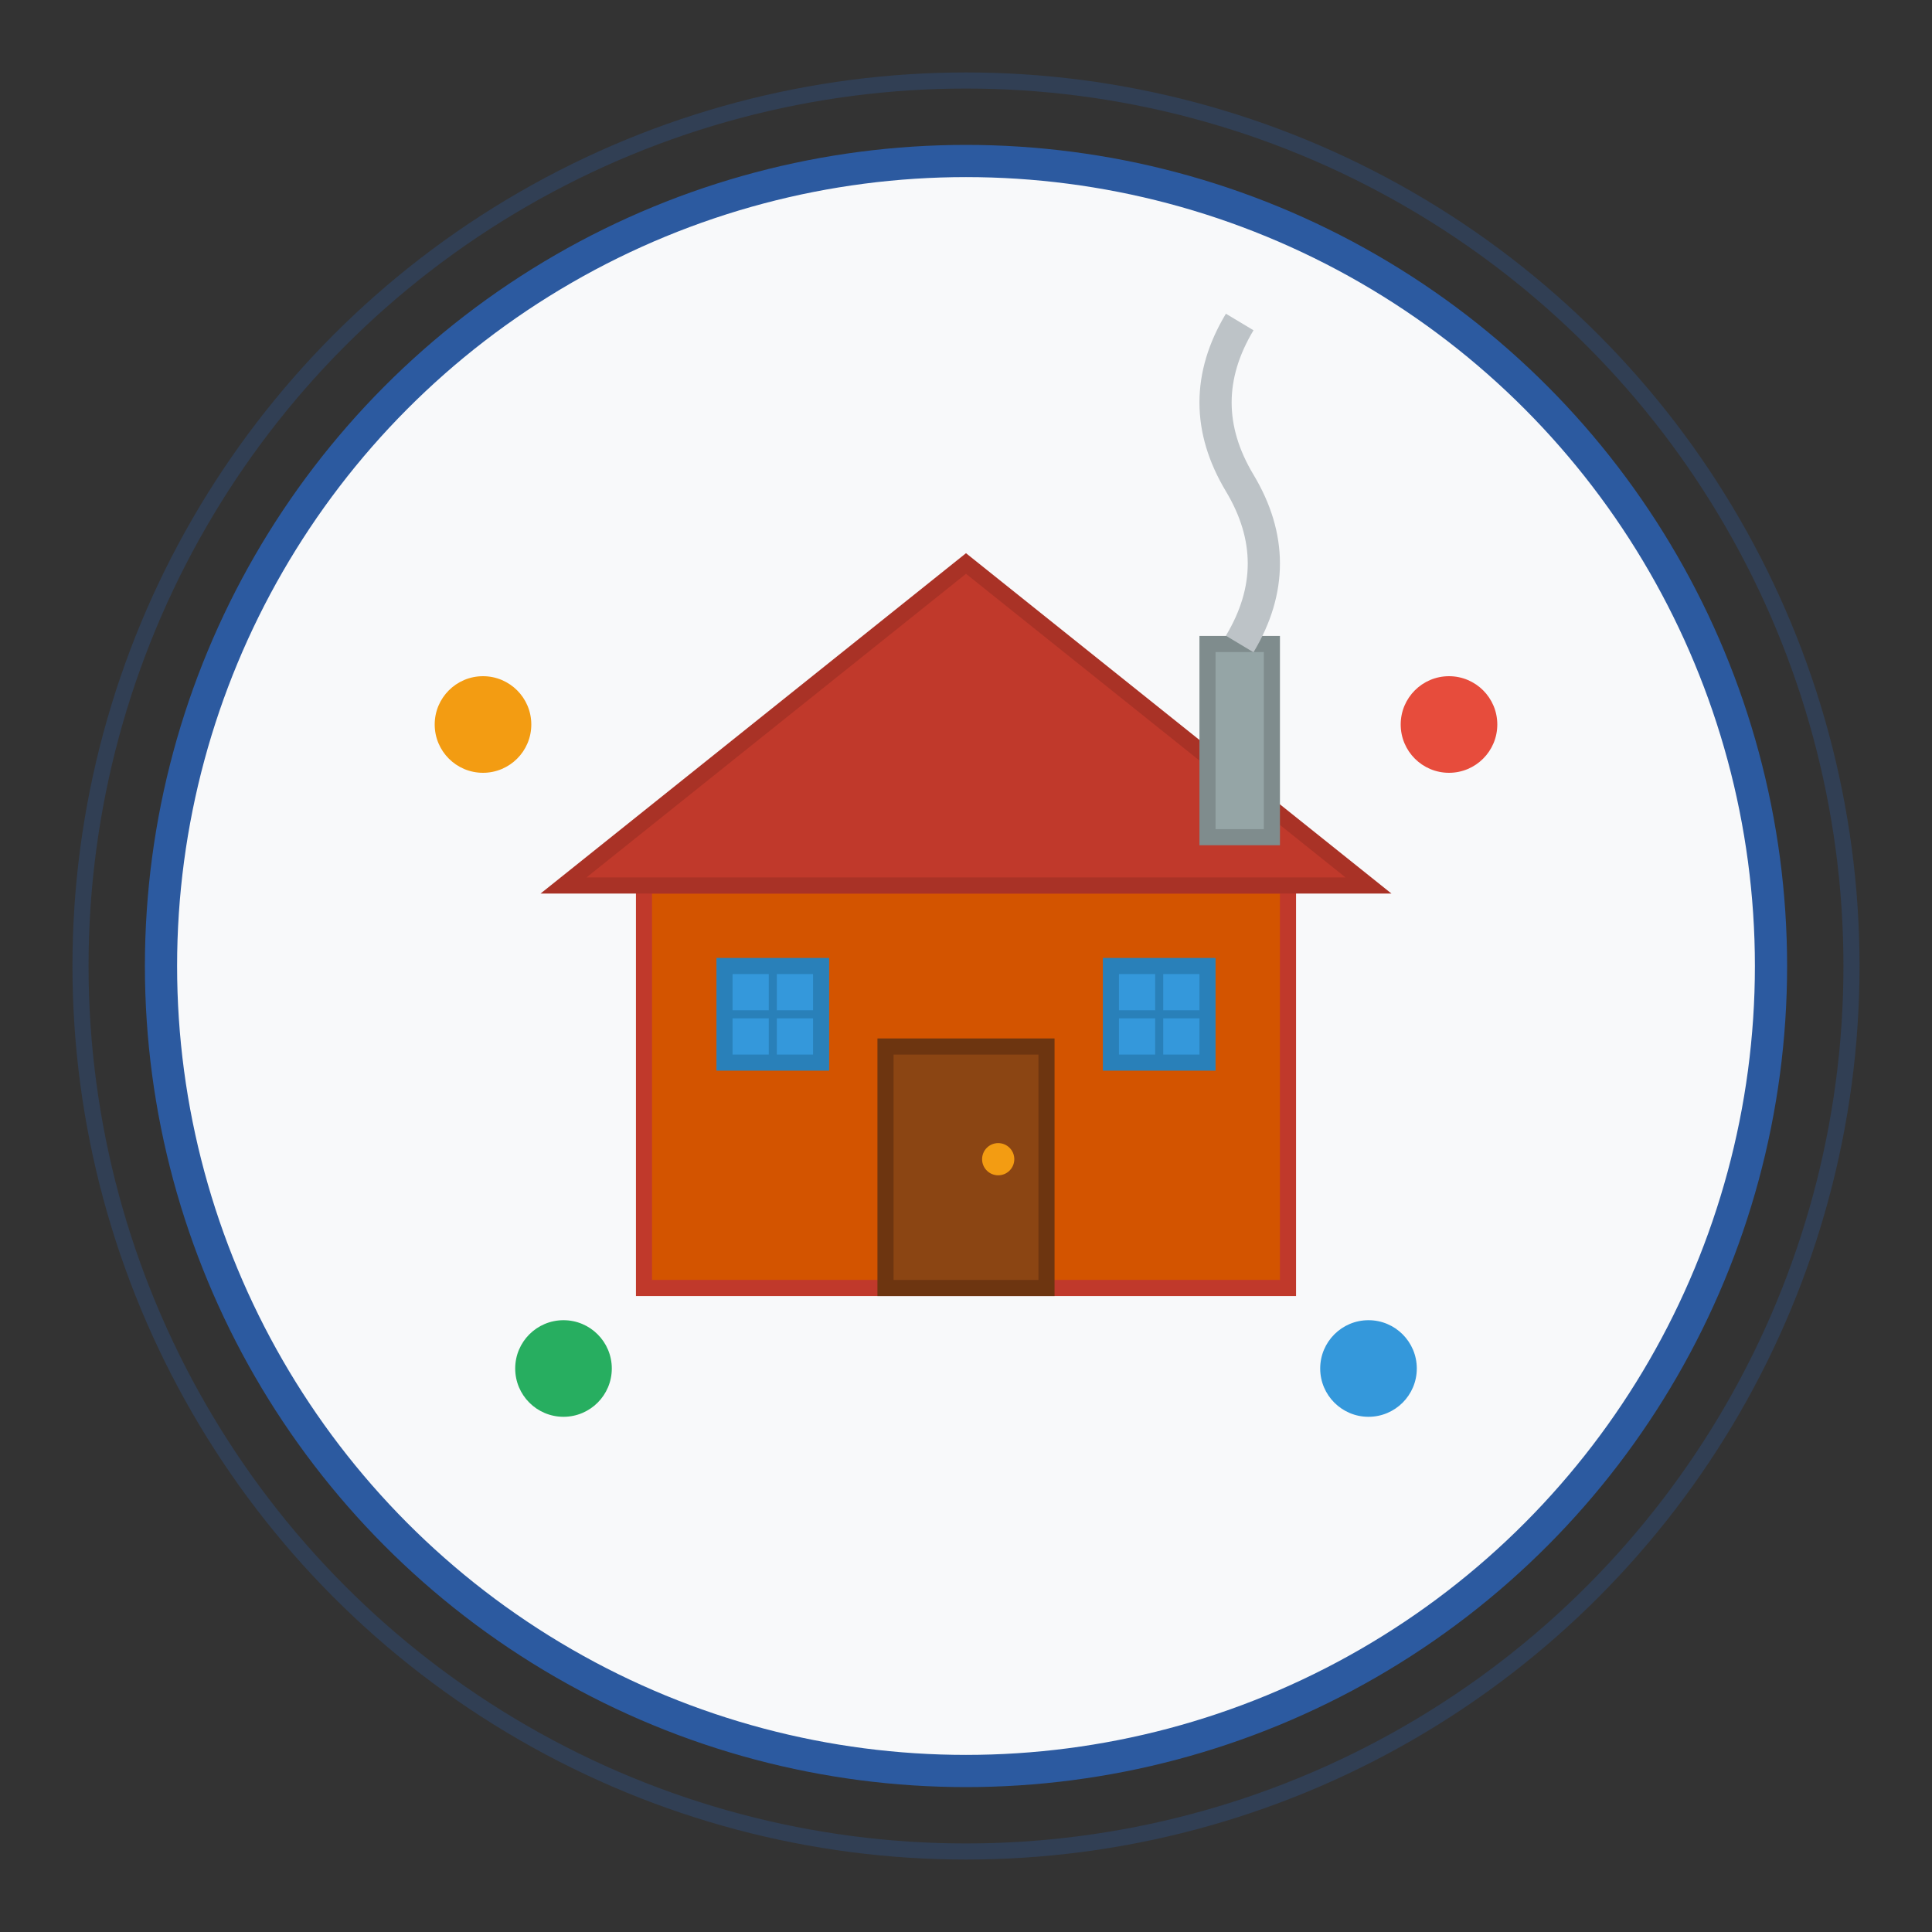 <svg width="120" height="120" viewBox="0 0 120 120" fill="none" xmlns="http://www.w3.org/2000/svg">
  <rect x="0" y="0" width="120" height="120" fill="#333333" stroke="none"/>
  <!-- Background circle -->
  <circle cx="60" cy="60" r="50" fill="#f8f9fa" stroke="#2c5aa0" stroke-width="2"/>
  
  <!-- Traditional Swedish house -->
  <g transform="translate(60, 60)">
    <!-- House base -->
    <rect x="-20" y="-5" width="40" height="25" fill="#d35400" stroke="#c0392b" stroke-width="1"/>
    
    <!-- Roof -->
    <path d="M-25 -5 L0 -25 L25 -5 Z" fill="#c0392b" stroke="#a93226" stroke-width="1"/>
    
    <!-- Door -->
    <rect x="-5" y="5" width="10" height="15" fill="#8b4513" stroke="#6d3510" stroke-width="1"/>
    <circle cx="2" cy="12" r="1" fill="#f39c12"/>
    
    <!-- Windows -->
    <rect x="-15" y="0" width="6" height="6" fill="#3498db" stroke="#2980b9" stroke-width="1"/>
    <rect x="9" y="0" width="6" height="6" fill="#3498db" stroke="#2980b9" stroke-width="1"/>
    <line x1="-12" y1="0" x2="-12" y2="6" stroke="#2980b9" stroke-width="0.5"/>
    <line x1="-15" y1="3" x2="-9" y2="3" stroke="#2980b9" stroke-width="0.5"/>
    <line x1="12" y1="0" x2="12" y2="6" stroke="#2980b9" stroke-width="0.5"/>
    <line x1="9" y1="3" x2="15" y2="3" stroke="#2980b9" stroke-width="0.5"/>
    
    <!-- Chimney -->
    <rect x="15" y="-20" width="4" height="12" fill="#95a5a6" stroke="#7f8c8d" stroke-width="1"/>
    
    <!-- Smoke -->
    <path d="M17 -20 Q20 -25 17 -30 Q14 -35 17 -40" stroke="#bdc3c7" stroke-width="2" fill="none"/>
    
    <!-- Traditional elements -->
    <circle cx="-30" cy="-15" r="3" fill="#f39c12"/>
    <circle cx="30" cy="-15" r="3" fill="#e74c3c"/>
    <circle cx="-25" cy="25" r="3" fill="#27ae60"/>
    <circle cx="25" cy="25" r="3" fill="#3498db"/>
  </g>
  
  <!-- Decorative border -->
  <circle cx="60" cy="60" r="55" fill="none" stroke="#2c5aa0" stroke-width="1" opacity="0.3"/>
</svg>
